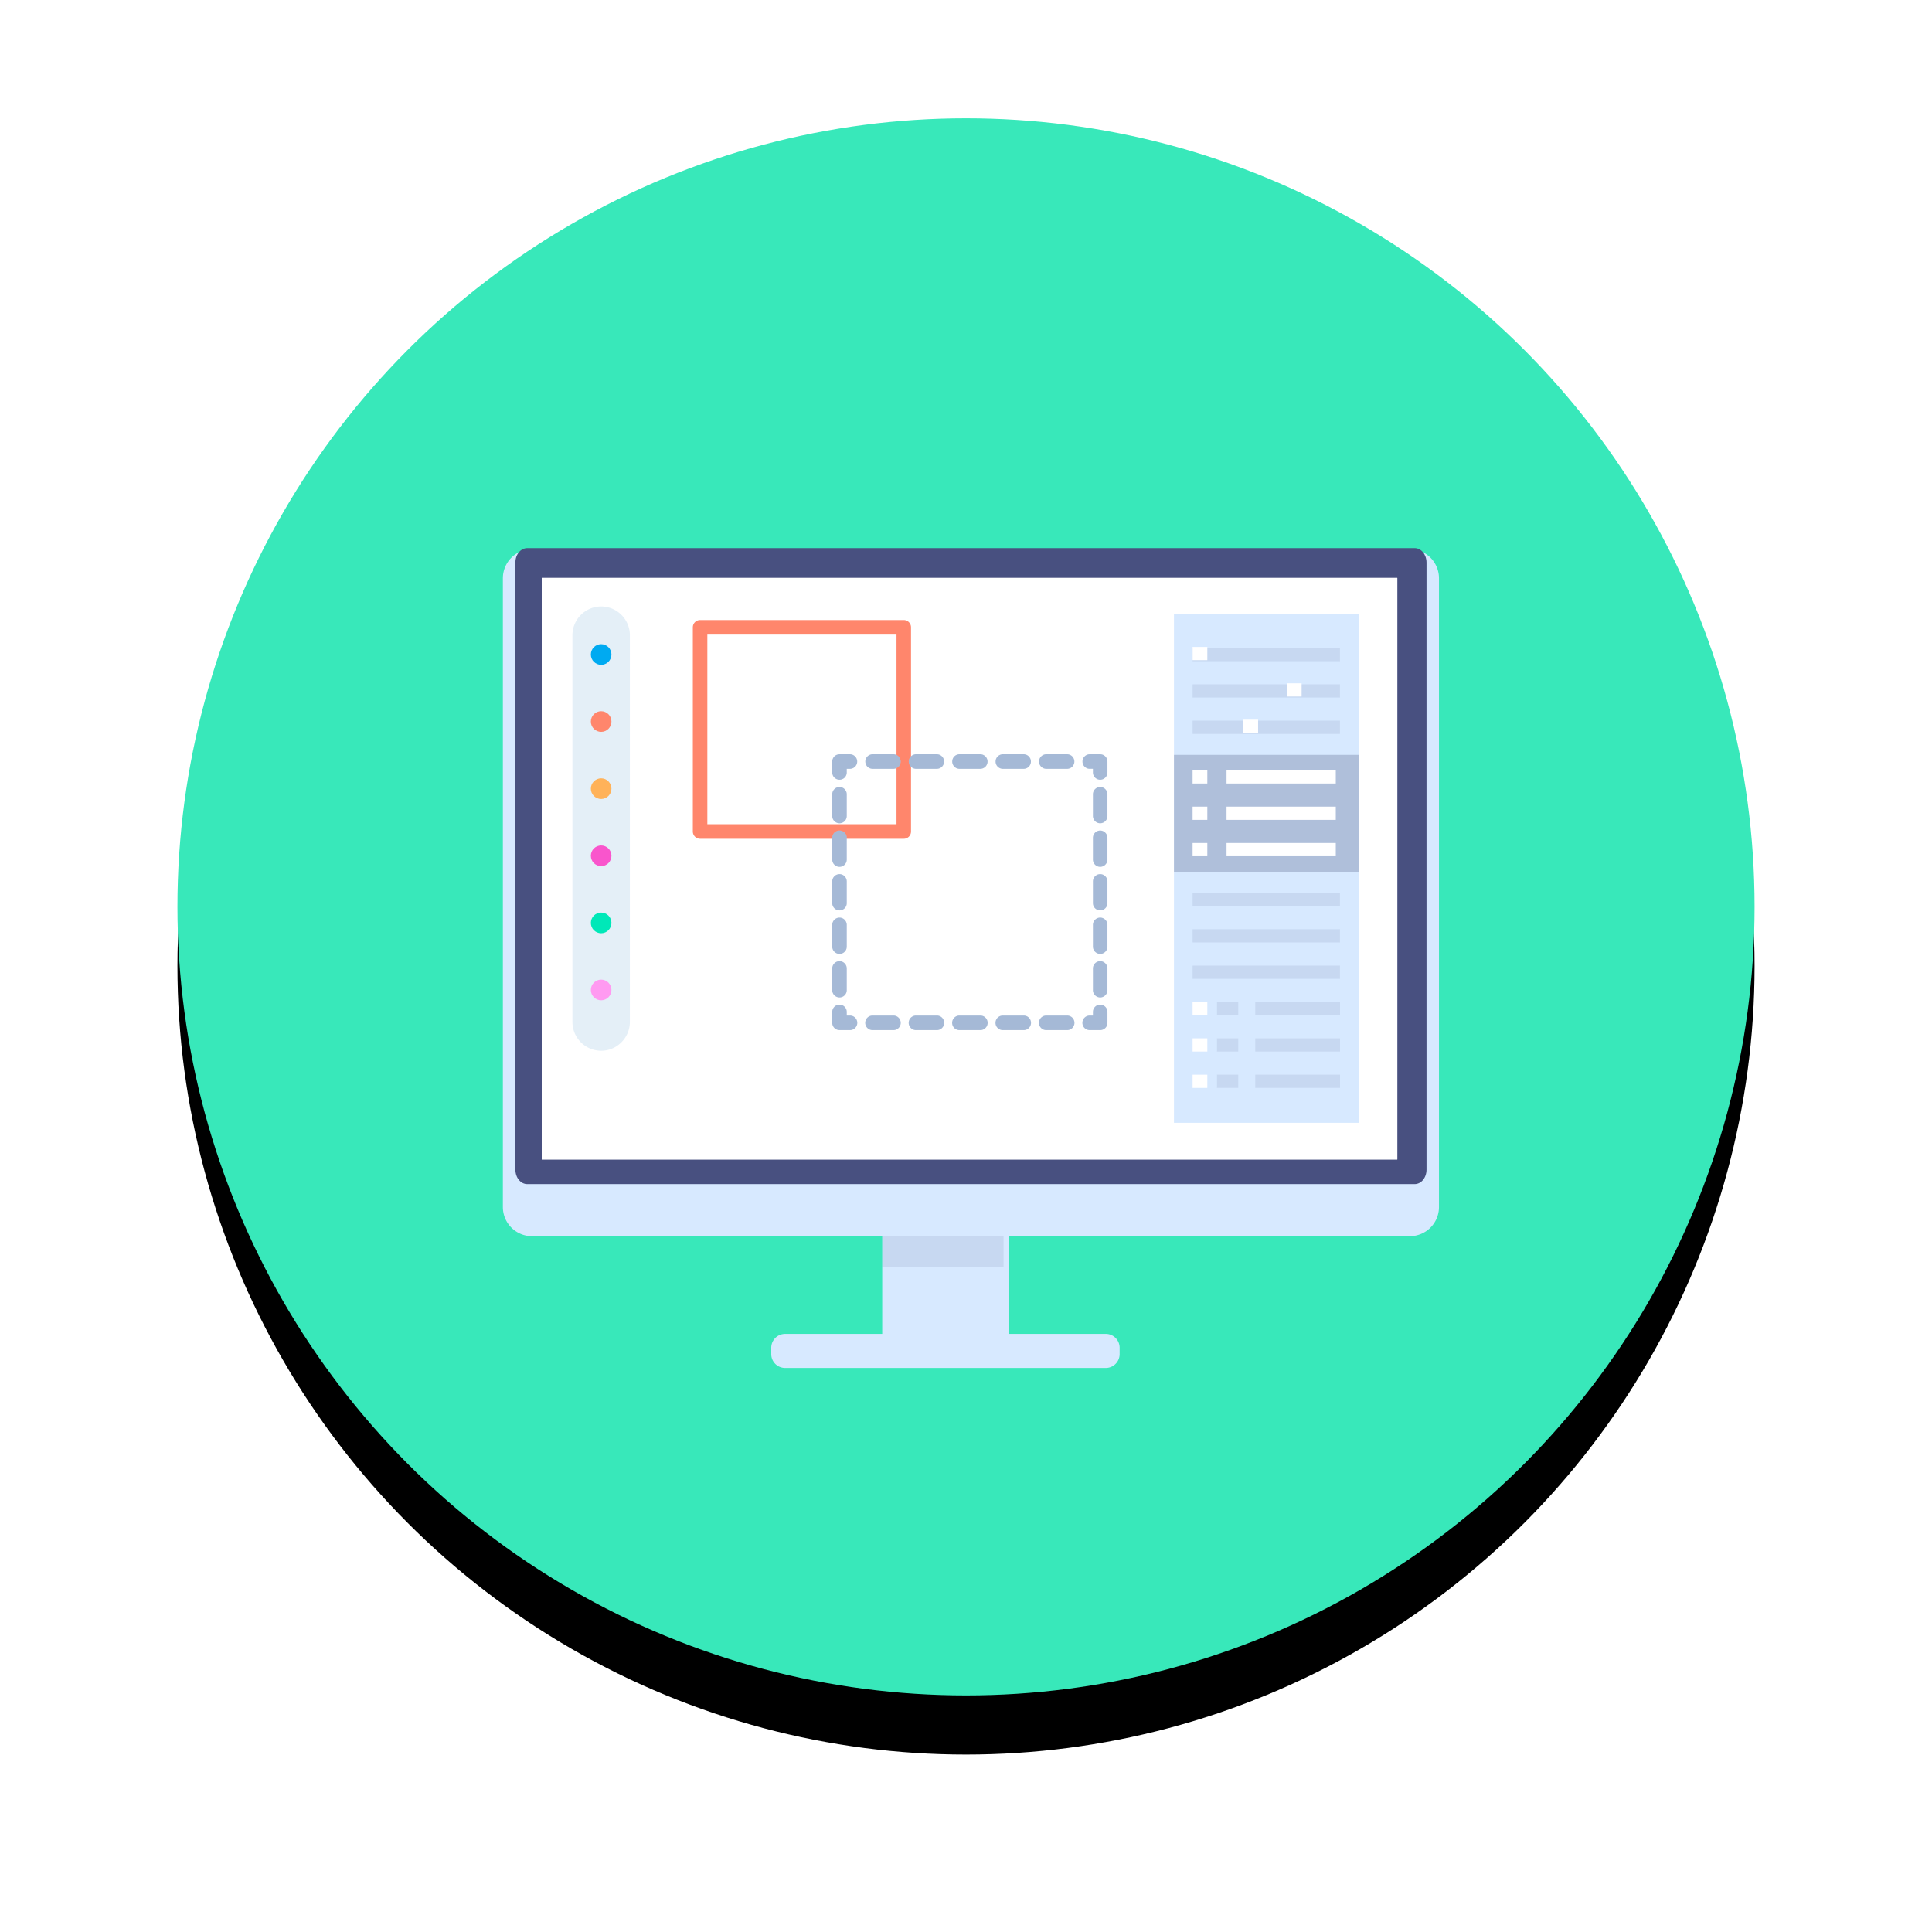 <svg width="196" height="196" xmlns="http://www.w3.org/2000/svg" xmlns:xlink="http://www.w3.org/1999/xlink"><defs><filter x="-18.8%" y="-15%" width="137.5%" height="137.5%" filterUnits="objectBoundingBox" id="a"><feOffset dy="6" in="SourceAlpha" result="shadowOffsetOuter1"/><feGaussianBlur stdDeviation="9" in="shadowOffsetOuter1" result="shadowBlurOuter1"/><feColorMatrix values="0 0 0 0 0.369 0 0 0 0 0.369 0 0 0 0 0.369 0 0 0 0.2 0" in="shadowBlurOuter1"/></filter><circle id="b" cx="80" cy="80" r="80"/></defs><g fill="none"><g transform="translate(18 12)"><use fill="#000" filter="url(#a)" xlink:href="#b"/><use fill="#38E8BA" xlink:href="#b"/></g><g transform="translate(51 55)"><path fill="#D7E9FF" d="M38.5 64.021h12.819V83.01H38.5z"/><path fill="#3B416E" opacity=".1" d="M38.5 64.021h12.311v9.48H38.5z"/><path d="M28.64 80.325h32.547c.765 0 1.398.627 1.398 1.402v.65c0 .767-.625 1.401-1.398 1.401H28.64a1.404 1.404 0 01-1.398-1.402v-.649a1.409 1.409 0 011.398-1.402zm63.401-9.915H2.96a2.956 2.956 0 01-2.944-2.95V3.66A2.956 2.956 0 012.96.707h89.08a2.956 2.956 0 012.944 2.951v63.8a2.956 2.956 0 01-2.944 2.951z" fill="#D7E9FF"/><path d="M2.495.605h90.017c.67 0 1.207.65 1.207 1.46v61.602c0 .812-.537 1.46-1.207 1.46H2.495c-.67 0-1.207-.648-1.207-1.46V2.066c-.007-.812.53-1.461 1.207-1.461z" fill="#485080"/><g fill="#FFF"><path d="M4.254 3.91h86.205v58.437H4.254z"/><path d="M90.754 62.627H3.959V3.63h86.795v58.997zm-86.206-.56h85.61V4.19H4.548v57.876z"/><path d="M4.254 3.91h86.205v58.437H4.254z"/><path d="M90.754 62.627H3.959V3.63h86.795v58.997zm-86.206-.56h85.61V4.19H4.548v57.876z"/></g><path d="M9.986 51.598a2.924 2.924 0 01-2.914-2.922V9.443a2.924 2.924 0 012.914-2.921A2.924 2.924 0 0112.9 9.443V48.67c0 1.608-1.31 2.929-2.914 2.929z" fill="#E4EFF7"/><ellipse fill="#00AAF1" cx="9.986" cy="11.398" rx="1.045" ry="1.048"/><ellipse fill="#FF866C" cx="9.986" cy="18.2" rx="1.045" ry="1.048"/><ellipse fill="#FFB259" cx="9.986" cy="25.009" rx="1.045" ry="1.048"/><ellipse fill="#F955CC" cx="9.986" cy="31.819" rx="1.045" ry="1.048"/><ellipse fill="#00E8B8" cx="9.986" cy="38.628" rx="1.045" ry="1.048"/><ellipse fill="#FF9AF1" cx="9.986" cy="45.43" rx="1.045" ry="1.048"/><path d="M40.686 30.093H20.023a.739.739 0 01-.736-.738V8.639c0-.406.331-.738.736-.738h20.663c.405 0 .736.332.736.738v20.716a.734.734 0 01-.736.738zm-19.927-1.476H39.95V9.377H20.76v19.24z" fill="#FF866C"/><path d="M60.613 49.503h-1.104a.739.739 0 010-1.476h.368v-.369c0-.406.331-.738.736-.738.405 0 .736.332.736.738v1.107a.734.734 0 01-.736.738zm-3.311 0h-2.2a.739.739 0 010-1.476h2.2a.739.739 0 010 1.476zm-4.408 0h-2.2a.739.739 0 010-1.476h2.2a.739.739 0 010 1.476zm-4.4 0h-2.2a.739.739 0 010-1.476h2.2a.739.739 0 010 1.476zm-4.408 0h-2.2a.739.739 0 010-1.476h2.2a.739.739 0 010 1.476zm-4.408 0h-2.2a.739.739 0 010-1.476h2.2a.739.739 0 010 1.476zm-4.408 0h-1.104a.739.739 0 01-.736-.738v-1.107a.74.74 0 01.736-.738c.405 0 .736.332.736.738v.369h.368a.739.739 0 010 1.476zm-1.104-3.313a.739.739 0 01-.736-.738v-2.206a.74.74 0 01.736-.737c.405 0 .736.332.736.737v2.206a.734.734 0 01-.736.738zm0-4.419a.739.739 0 01-.736-.738v-2.206a.74.74 0 01.736-.737c.405 0 .736.332.736.737v2.206a.73.73 0 01-.736.738zm0-4.412a.739.739 0 01-.736-.737v-2.206a.74.74 0 01.736-.738c.405 0 .736.332.736.738v2.206a.734.734 0 01-.736.737zm0-4.419a.739.739 0 01-.736-.738v-2.205a.74.74 0 01.736-.738c.405 0 .736.332.736.738v2.205a.734.734 0 01-.736.738zm0-4.419a.739.739 0 01-.736-.738v-2.205a.74.74 0 01.736-.738c.405 0 .736.332.736.738v2.205a.734.734 0 01-.736.738zm0-4.419a.739.739 0 01-.736-.738v-1.106a.74.74 0 01.736-.738h1.104a.739.739 0 010 1.475h-.368v.37a.73.73 0 01-.736.737zm23.136-1.107h-2.2a.739.739 0 010-1.475h2.2a.739.739 0 010 1.475zm-4.408 0h-2.2a.739.739 0 010-1.475h2.2a.739.739 0 010 1.475zm-4.4 0h-2.2a.739.739 0 010-1.475h2.2a.739.739 0 010 1.475zm-4.408 0h-2.2a.739.739 0 010-1.475h2.2a.739.739 0 010 1.475zm-4.408 0h-2.2a.739.739 0 010-1.475h2.2a.739.739 0 010 1.475zm20.935 1.107a.739.739 0 01-.736-.738v-.369h-.368a.739.739 0 010-1.475h1.104c.405 0 .736.332.736.738v1.106a.734.734 0 01-.736.738zm0 22.088a.739.739 0 01-.736-.738v-2.206c0-.405.331-.737.736-.737.405 0 .736.332.736.737v2.206a.739.739 0 01-.736.738zm0-4.419a.739.739 0 01-.736-.738v-2.206c0-.405.331-.737.736-.737.405 0 .736.332.736.737v2.206a.734.734 0 01-.736.738zm0-4.412a.739.739 0 01-.736-.737v-2.206c0-.406.331-.738.736-.738.405 0 .736.332.736.738v2.206a.739.739 0 01-.736.737zm0-4.419a.739.739 0 01-.736-.738v-2.205c0-.406.331-.738.736-.738.405 0 .736.332.736.738v2.205a.739.739 0 01-.736.738zm0-4.419a.739.739 0 01-.736-.738v-2.205c0-.406.331-.738.736-.738.405 0 .736.332.736.738v2.205a.739.739 0 01-.736.738z" fill="#CAE2F9"/><path fill="#D7E9FF" d="M68.097 7.252h18.735v51.657H68.097z"/><path fill="#3B416E" opacity=".25" d="M68.097 21.579h18.735v11.907H68.097z"/><path d="M69.988 10.734H84.94v1.343H69.988zm0 3.688H84.94v1.343H69.988zm0 3.689H84.94v1.343H69.988zm0 17.471H84.94v1.343H69.988zm0 3.688H84.94v1.343H69.988zm0 3.689H84.94v1.343H69.988z" fill="#3B416E" opacity=".1"/><path d="M69.988 46.648h1.494v1.343h-1.494zm0 3.688h1.494v1.343h-1.494zm0 3.689h1.494v1.343h-1.494z" fill="#FFF"/><path d="M76.345 46.648h8.602v1.343h-8.602zm0 3.688h8.602v1.343h-8.602zm0 3.689h8.602v1.343h-8.602zm-3.885-7.377h2.163v1.343H72.46zm0 3.688h2.163v1.343H72.46zm0 3.689h2.163v1.343H72.46z" fill="#3B416E" opacity=".1"/><path d="M69.988 23.143h1.494v1.343h-1.494zm0 3.689h1.494v1.343h-1.494zm0 3.688h1.494v1.343h-1.494zm3.444-7.377h11.082v1.343H73.432zm0 3.689h11.082v1.343H73.432zm0 3.688h11.082v1.343H73.432zm-3.444-19.89h1.494v1.343h-1.494zm9.566 3.69h1.494v1.342h-1.494zm-4.415 3.688h1.494v1.343h-1.494z" fill="#FFF"/><path d="M60.613 49.503h-1.104a.739.739 0 010-1.476h.368v-.369c0-.406.331-.738.736-.738.405 0 .736.332.736.738v1.107a.734.734 0 01-.736.738zm-3.311 0h-2.2a.739.739 0 010-1.476h2.2a.739.739 0 010 1.476zm-4.408 0h-2.2a.739.739 0 010-1.476h2.2a.739.739 0 010 1.476zm-4.4 0h-2.2a.739.739 0 010-1.476h2.2a.739.739 0 010 1.476zm-4.408 0h-2.2a.739.739 0 010-1.476h2.2a.739.739 0 010 1.476zm-4.408 0h-2.2a.739.739 0 010-1.476h2.2a.739.739 0 010 1.476zm-4.408 0h-1.104a.739.739 0 01-.736-.738v-1.107a.74.74 0 01.736-.738c.405 0 .736.332.736.738v.369h.368a.739.739 0 010 1.476zm-1.104-3.313a.739.739 0 01-.736-.738v-2.206a.74.74 0 01.736-.737c.405 0 .736.332.736.737v2.206a.734.734 0 01-.736.738zm0-4.419a.739.739 0 01-.736-.738v-2.206a.74.74 0 01.736-.737c.405 0 .736.332.736.737v2.206a.73.73 0 01-.736.738zm0-4.412a.739.739 0 01-.736-.737v-2.206a.74.74 0 01.736-.738c.405 0 .736.332.736.738v2.206a.734.734 0 01-.736.737zm0-4.419a.739.739 0 01-.736-.738v-2.205a.74.74 0 01.736-.738c.405 0 .736.332.736.738v2.205a.734.734 0 01-.736.738zm0-4.419a.739.739 0 01-.736-.738v-2.205a.74.74 0 01.736-.738c.405 0 .736.332.736.738v2.205a.734.734 0 01-.736.738zm0-4.419a.739.739 0 01-.736-.738v-1.106a.74.74 0 01.736-.738h1.104a.739.739 0 010 1.475h-.368v.37a.73.73 0 01-.736.737zm23.136-1.107h-2.2a.739.739 0 010-1.475h2.2a.739.739 0 010 1.475zm-4.408 0h-2.2a.739.739 0 010-1.475h2.2a.739.739 0 010 1.475zm-4.4 0h-2.2a.739.739 0 010-1.475h2.2a.739.739 0 010 1.475zm-4.408 0h-2.2a.739.739 0 010-1.475h2.2a.739.739 0 010 1.475zm-4.408 0h-2.2a.739.739 0 010-1.475h2.2a.739.739 0 010 1.475zm20.935 1.107a.739.739 0 01-.736-.738v-.369h-.368a.739.739 0 010-1.475h1.104c.405 0 .736.332.736.738v1.106a.734.734 0 01-.736.738zm0 22.088a.739.739 0 01-.736-.738v-2.206c0-.405.331-.737.736-.737.405 0 .736.332.736.737v2.206a.739.739 0 01-.736.738zm0-4.419a.739.739 0 01-.736-.738v-2.206c0-.405.331-.737.736-.737.405 0 .736.332.736.737v2.206a.734.734 0 01-.736.738zm0-4.412a.739.739 0 01-.736-.737v-2.206c0-.406.331-.738.736-.738.405 0 .736.332.736.738v2.206a.739.739 0 01-.736.737zm0-4.419a.739.739 0 01-.736-.738v-2.205c0-.406.331-.738.736-.738.405 0 .736.332.736.738v2.205a.739.739 0 01-.736.738zm0-4.419a.739.739 0 01-.736-.738v-2.205c0-.406.331-.738.736-.738.405 0 .736.332.736.738v2.205a.739.739 0 01-.736.738z" opacity=".25" fill="#3B416E"/></g></g></svg>